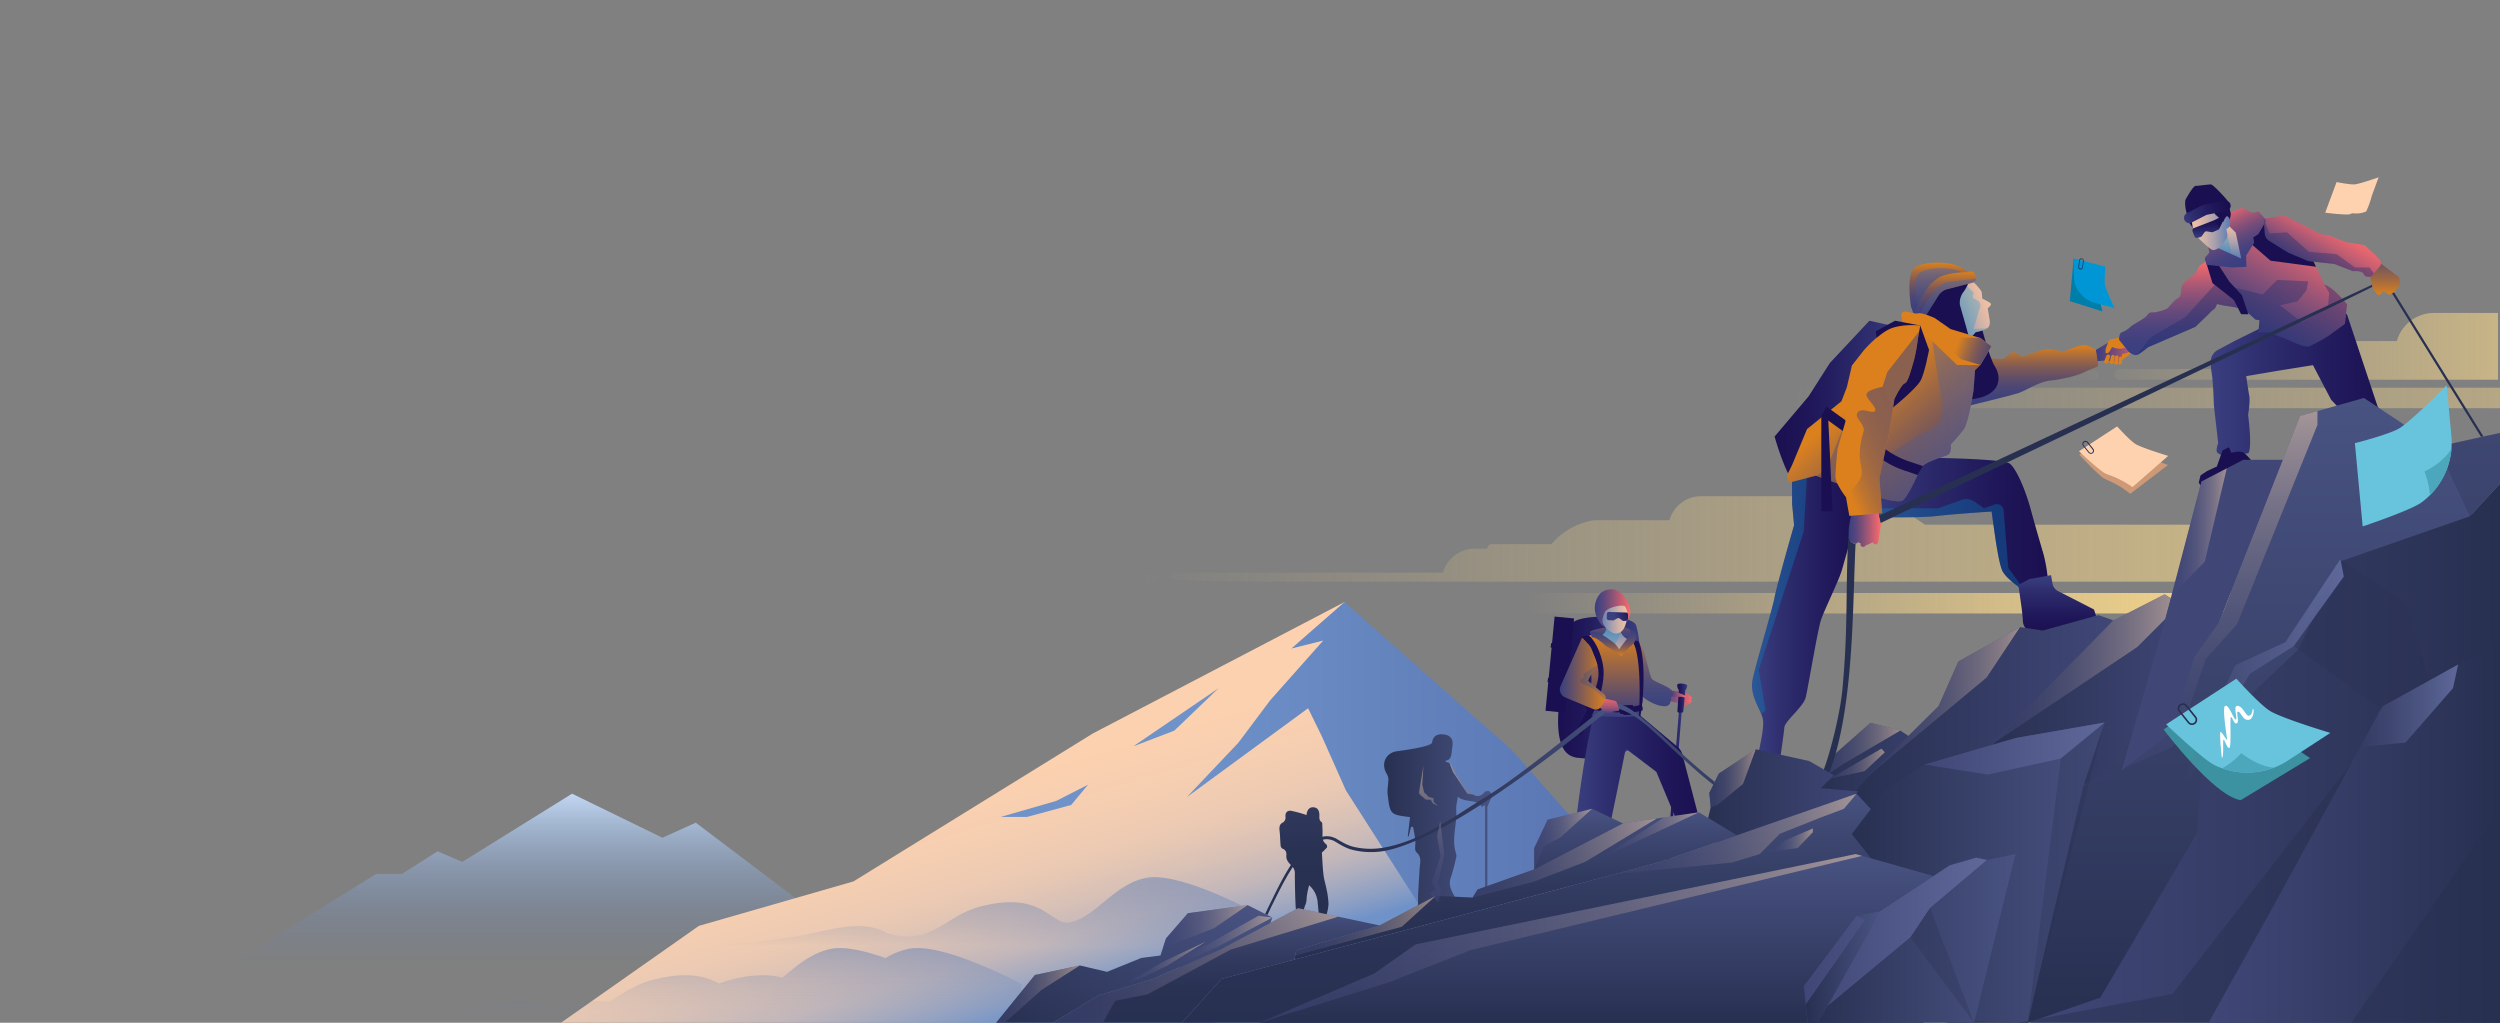 <svg id="Layer_5" data-name="Layer 5" xmlns="http://www.w3.org/2000/svg" xmlns:xlink="http://www.w3.org/1999/xlink" viewBox="0 0 1100 450"><rect x="0" y="0" width="1100" height="450" fill="#808080" stroke="none"/><defs><style>.cls-1{fill:url(#linear-gradient);}.cls-2,.cls-3{opacity:0.6;}.cls-2{fill:url(#linear-gradient-2);}.cls-3{fill:url(#linear-gradient-3);}.cls-4{fill:url(#linear-gradient-4);}.cls-5{opacity:0.45;fill:url(#linear-gradient-5);}.cls-6{fill:url(#linear-gradient-6);}.cls-7{fill:#db801d;}.cls-8{fill:url(#linear-gradient-7);}.cls-9{fill:url(#linear-gradient-8);}.cls-10{fill:#1a0f51;}.cls-11{fill:url(#linear-gradient-9);}.cls-12,.cls-96{fill:#0096d5;}.cls-12{opacity:0.28;}.cls-13{fill:url(#linear-gradient-10);}.cls-14,.cls-16{opacity:0.61;}.cls-14{fill:url(#linear-gradient-11);}.cls-15{fill:url(#linear-gradient-12);}.cls-16{fill:url(#linear-gradient-13);}.cls-17{fill:url(#linear-gradient-14);}.cls-18{fill:url(#linear-gradient-15);}.cls-19{fill:url(#linear-gradient-16);}.cls-20{fill:url(#linear-gradient-17);}.cls-21{fill:url(#linear-gradient-18);}.cls-22{fill:#212c6d;}.cls-107,.cls-22,.cls-26,.cls-45{opacity:0.39;}.cls-23{fill:url(#linear-gradient-19);}.cls-24{fill:url(#linear-gradient-20);}.cls-25{fill:url(#linear-gradient-21);}.cls-26{fill:url(#linear-gradient-22);}.cls-27{fill:url(#linear-gradient-23);}.cls-108,.cls-112,.cls-28,.cls-62,.cls-63,.cls-68,.cls-69,.cls-70,.cls-72,.cls-74,.cls-75,.cls-76,.cls-79,.cls-81,.cls-83,.cls-84,.cls-85,.cls-86,.cls-87,.cls-88,.cls-91,.cls-98,.cls-99{opacity:0.5;}.cls-28{fill:url(#linear-gradient-24);}.cls-29{fill:url(#linear-gradient-25);}.cls-30{fill:url(#linear-gradient-26);}.cls-31{fill:url(#linear-gradient-27);}.cls-32{fill:url(#linear-gradient-28);}.cls-33{fill:url(#linear-gradient-29);}.cls-34{fill:url(#linear-gradient-30);}.cls-35{fill:url(#linear-gradient-31);}.cls-36{fill:url(#linear-gradient-32);}.cls-37{fill:url(#linear-gradient-33);}.cls-38{fill:url(#linear-gradient-34);}.cls-39{fill:url(#linear-gradient-35);}.cls-40{fill:url(#linear-gradient-36);}.cls-41{fill:#232121;}.cls-42{fill:#002368;}.cls-43{fill:url(#linear-gradient-37);}.cls-44{fill:url(#linear-gradient-38);}.cls-45{fill:url(#linear-gradient-39);}.cls-46{fill:url(#linear-gradient-40);}.cls-47{fill:#6f92c9;}.cls-48{fill:url(#linear-gradient-41);}.cls-49{fill:url(#linear-gradient-42);}.cls-50{fill:url(#linear-gradient-43);}.cls-51{fill:url(#linear-gradient-44);}.cls-52{fill:#e0b8aa;}.cls-53{fill:url(#linear-gradient-45);}.cls-54{fill:url(#linear-gradient-46);}.cls-55{fill:url(#linear-gradient-47);}.cls-56{fill:url(#linear-gradient-48);}.cls-57{fill:url(#linear-gradient-49);}.cls-58{fill:url(#linear-gradient-50);}.cls-59,.cls-60{opacity:0.46;}.cls-59{fill:url(#linear-gradient-51);}.cls-60{fill:url(#linear-gradient-52);}.cls-61{fill:url(#linear-gradient-53);}.cls-62{fill:url(#linear-gradient-54);}.cls-63{fill:url(#linear-gradient-55);}.cls-64{fill:url(#linear-gradient-56);}.cls-65{fill:url(#linear-gradient-57);}.cls-66{fill:url(#linear-gradient-58);}.cls-67{fill:url(#linear-gradient-59);}.cls-68{fill:url(#linear-gradient-60);}.cls-69{fill:url(#linear-gradient-61);}.cls-70{fill:url(#linear-gradient-62);}.cls-71{fill:url(#linear-gradient-63);}.cls-72{fill:url(#linear-gradient-64);}.cls-73{fill:url(#linear-gradient-65);}.cls-74{fill:url(#linear-gradient-66);}.cls-75{fill:url(#linear-gradient-67);}.cls-76{fill:url(#linear-gradient-68);}.cls-77{fill:url(#linear-gradient-69);}.cls-103,.cls-78,.cls-91{fill:#283051;}.cls-78{opacity:0.3;}.cls-79{fill:url(#linear-gradient-70);}.cls-80{fill:#404777;}.cls-81{fill:url(#linear-gradient-71);}.cls-82{fill:url(#linear-gradient-72);}.cls-83{fill:url(#linear-gradient-73);}.cls-84{fill:url(#linear-gradient-74);}.cls-85{fill:url(#linear-gradient-75);}.cls-86{fill:url(#linear-gradient-76);}.cls-87{fill:url(#linear-gradient-77);}.cls-88{fill:url(#linear-gradient-78);}.cls-89{fill:#3c92a0;}.cls-90{fill:url(#linear-gradient-79);}.cls-92{fill:#68c4dd;}.cls-93{fill:#007eaa;}.cls-94{fill:#ce9976;}.cls-95{fill:#fed2af;}.cls-97{fill:url(#linear-gradient-80);}.cls-98{fill:url(#linear-gradient-81);}.cls-99{fill:url(#linear-gradient-82);}.cls-100{fill:#4da7bc;}.cls-101{fill:#fff;}.cls-102{fill:url(#linear-gradient-83);}.cls-104{fill:url(#linear-gradient-84);}.cls-105{fill:url(#linear-gradient-85);}.cls-106{fill:url(#linear-gradient-86);}.cls-107{fill:url(#linear-gradient-87);}.cls-108{fill:url(#linear-gradient-88);}.cls-109{fill:url(#linear-gradient-89);}.cls-110{fill:url(#linear-gradient-90);}.cls-111{fill:url(#linear-gradient-91);}.cls-112{fill:url(#linear-gradient-92);}.cls-113{fill:url(#linear-gradient-93);}.cls-114{fill:url(#linear-gradient-94);}.cls-115{fill:url(#linear-gradient-95);}.cls-116{fill:url(#linear-gradient-96);}.cls-117{fill:url(#linear-gradient-97);}.cls-118{fill:url(#linear-gradient-98);}</style><linearGradient id="linear-gradient" x1="1056.27" y1="355.18" x2="1056.27" y2="249.59" gradientUnits="userSpaceOnUse"><stop offset="0" stop-color="#f1fcff"/><stop offset="1" stop-color="#fff"/></linearGradient><linearGradient id="linear-gradient-2" x1="910.72" y1="152.42" x2="1099.13" y2="152.42" gradientUnits="userSpaceOnUse"><stop offset="0" stop-color="#f7d78b" stop-opacity="0"/><stop offset="0.66" stop-color="#f7d78b" stop-opacity="0.68"/><stop offset="1" stop-color="#f7d78b"/></linearGradient><linearGradient id="linear-gradient-3" x1="498.19" y1="237.14" x2="983.6" y2="237.14" xlink:href="#linear-gradient-2"/><linearGradient id="linear-gradient-4" x1="670.57" y1="265.42" x2="984.22" y2="265.42" xlink:href="#linear-gradient-2"/><linearGradient id="linear-gradient-5" x1="786.36" y1="175.1" x2="1100" y2="175.1" xlink:href="#linear-gradient-2"/><linearGradient id="linear-gradient-6" x1="241.35" y1="450" x2="241.35" y2="349.22" gradientUnits="userSpaceOnUse"><stop offset="0.25" stop-color="#5b7cb4" stop-opacity="0"/><stop offset="0.34" stop-color="#6484ba" stop-opacity="0.09"/><stop offset="0.53" stop-color="#7c99c8" stop-opacity="0.32"/><stop offset="0.79" stop-color="#a1bade" stop-opacity="0.68"/><stop offset="1" stop-color="#c2d7f2"/></linearGradient><linearGradient id="linear-gradient-7" x1="922.17" y1="154.97" x2="943.93" y2="154.97" gradientUnits="userSpaceOnUse"><stop offset="0" stop-color="#3a3f80"/><stop offset="0.11" stop-color="#46427f"/><stop offset="0.3" stop-color="#65497b"/><stop offset="0.55" stop-color="#985476"/><stop offset="0.86" stop-color="#dd636f"/><stop offset="1" stop-color="#ff6b6b"/></linearGradient><linearGradient id="linear-gradient-8" x1="893.77" y1="179.07" x2="893.77" y2="151.93" gradientUnits="userSpaceOnUse"><stop offset="0" stop-color="#3a3f80"/><stop offset="0.15" stop-color="#3e417d"/><stop offset="0.31" stop-color="#4b4676"/><stop offset="0.47" stop-color="#604e68"/><stop offset="0.64" stop-color="#7e5a56"/><stop offset="0.8" stop-color="#a46a3f"/><stop offset="0.97" stop-color="#d37d22"/><stop offset="1" stop-color="#db801d"/></linearGradient><linearGradient id="linear-gradient-9" x1="854.21" y1="140.68" x2="875.09" y2="131.7" gradientUnits="userSpaceOnUse"><stop offset="0" stop-color="#5b7cb4"/><stop offset="0.16" stop-color="#7a8ab1"/><stop offset="0.43" stop-color="#ada2ac"/><stop offset="0.68" stop-color="#d2b3a8"/><stop offset="0.88" stop-color="#e9bda6"/><stop offset="1" stop-color="#f1c1a5"/></linearGradient><linearGradient id="linear-gradient-10" x1="852.87" y1="138.02" x2="852.87" y2="115.55" xlink:href="#linear-gradient-8"/><linearGradient id="linear-gradient-11" x1="853.77" y1="135.44" x2="853.77" y2="117.98" gradientUnits="userSpaceOnUse"><stop offset="0" stop-color="#404777"/><stop offset="1" stop-color="#5e6899"/></linearGradient><linearGradient id="linear-gradient-12" x1="855.88" y1="140.72" x2="855.88" y2="119.46" xlink:href="#linear-gradient-8"/><linearGradient id="linear-gradient-13" x1="857.19" y1="140.67" x2="857.19" y2="122.6" xlink:href="#linear-gradient-11"/><linearGradient id="linear-gradient-14" x1="972.7" y1="170.81" x2="1058.02" y2="170.81" gradientUnits="userSpaceOnUse"><stop offset="0" stop-color="#3a3f80"/><stop offset="0.3" stop-color="#2d2c6d"/><stop offset="0.72" stop-color="#1f1759"/><stop offset="1" stop-color="#1a0f51"/></linearGradient><linearGradient id="linear-gradient-15" x1="819.61" y1="230.27" x2="901.19" y2="230.27" xlink:href="#linear-gradient-14"/><linearGradient id="linear-gradient-16" x1="780.81" y1="177.44" x2="838.62" y2="177.44" gradientUnits="userSpaceOnUse"><stop offset="0" stop-color="#1a0f51"/><stop offset="0.28" stop-color="#1f1759"/><stop offset="0.7" stop-color="#2d2c6d"/><stop offset="1" stop-color="#3a3f80"/></linearGradient><linearGradient id="linear-gradient-17" x1="770.91" y1="269.8" x2="821.28" y2="269.8" xlink:href="#linear-gradient-14"/><linearGradient id="linear-gradient-18" x1="960.64" y1="156.28" x2="960.64" y2="114.6" gradientUnits="userSpaceOnUse"><stop offset="0" stop-color="#3a3f80"/><stop offset="0.13" stop-color="#3e4080"/><stop offset="0.28" stop-color="#4b437e"/><stop offset="0.42" stop-color="#60487c"/><stop offset="0.57" stop-color="#7e4e79"/><stop offset="0.72" stop-color="#a45775"/><stop offset="0.87" stop-color="#d36170"/><stop offset="1" stop-color="#ff6b6b"/></linearGradient><linearGradient id="linear-gradient-19" x1="818.15" y1="174.01" x2="874.71" y2="237.46" gradientUnits="userSpaceOnUse"><stop offset="0" stop-color="#db801d"/><stop offset="0.03" stop-color="#d37d22"/><stop offset="0.2" stop-color="#a46a3f"/><stop offset="0.36" stop-color="#7e5a56"/><stop offset="0.53" stop-color="#604e68"/><stop offset="0.69" stop-color="#4b4676"/><stop offset="0.85" stop-color="#3e417d"/><stop offset="1" stop-color="#3a3f80"/></linearGradient><linearGradient id="linear-gradient-20" x1="990.67" y1="146.35" x2="1014.6" y2="103.49" xlink:href="#linear-gradient-7"/><linearGradient id="linear-gradient-21" x1="905.53" y1="278.41" x2="905.53" y2="253.07" xlink:href="#linear-gradient-16"/><linearGradient id="linear-gradient-22" x1="799.2" y1="185.36" x2="869.01" y2="185.36" xlink:href="#linear-gradient-11"/><linearGradient id="linear-gradient-23" x1="813.34" y1="232.14" x2="827.58" y2="232.14" xlink:href="#linear-gradient-7"/><linearGradient id="linear-gradient-24" x1="806.08" y1="198.79" x2="835.7" y2="186.05" gradientUnits="userSpaceOnUse"><stop offset="0" stop-color="#3a3f80" stop-opacity="0"/><stop offset="0.02" stop-color="#3a3f80" stop-opacity="0.05"/><stop offset="0.16" stop-color="#3a3f80" stop-opacity="0.34"/><stop offset="0.3" stop-color="#3a3f80" stop-opacity="0.58"/><stop offset="0.45" stop-color="#3a3f80" stop-opacity="0.76"/><stop offset="0.61" stop-color="#3a3f80" stop-opacity="0.9"/><stop offset="0.78" stop-color="#3a3f80" stop-opacity="0.98"/><stop offset="1" stop-color="#3a3f80"/></linearGradient><linearGradient id="linear-gradient-25" x1="1049.39" y1="129.9" x2="1049.39" y2="97.32" xlink:href="#linear-gradient-19"/><linearGradient id="linear-gradient-26" x1="1014.58" y1="118.99" x2="1028.02" y2="95.57" gradientUnits="userSpaceOnUse"><stop offset="0" stop-color="#3a3f80"/><stop offset="0.11" stop-color="#57467d"/><stop offset="0.34" stop-color="#935377"/><stop offset="0.55" stop-color="#c15d72"/><stop offset="0.74" stop-color="#e3656e"/><stop offset="0.9" stop-color="#f8696c"/><stop offset="1" stop-color="#ff6b6b"/></linearGradient><linearGradient id="linear-gradient-27" x1="988.14" y1="115.69" x2="977.21" y2="91.75" xlink:href="#linear-gradient-18"/><linearGradient id="linear-gradient-28" x1="980.76" y1="113.77" x2="980.76" y2="97.35" xlink:href="#linear-gradient-9"/><linearGradient id="linear-gradient-29" x1="964.15" y1="94.05" x2="974.07" y2="94.05" gradientUnits="userSpaceOnUse"><stop offset="0" stop-color="#f1c1a5"/><stop offset="0.12" stop-color="#e9bda6"/><stop offset="0.32" stop-color="#d2b3a8"/><stop offset="0.57" stop-color="#ada2ac"/><stop offset="0.84" stop-color="#7a8ab1"/><stop offset="1" stop-color="#5b7cb4"/></linearGradient><linearGradient id="linear-gradient-30" x1="974.39" y1="95.01" x2="978.99" y2="95.01" xlink:href="#linear-gradient-29"/><linearGradient id="linear-gradient-31" x1="964.33" y1="100.59" x2="981.3" y2="100.59" xlink:href="#linear-gradient-29"/><linearGradient id="linear-gradient-32" x1="960.9" y1="93.73" x2="980.14" y2="93.73" gradientTransform="matrix(1.05, -0.36, 0.32, 0.95, -81.26, 349.05)" xlink:href="#linear-gradient-14"/><linearGradient id="linear-gradient-33" x1="970.67" y1="104.69" x2="970.67" y2="96.78" xlink:href="#linear-gradient-14"/><linearGradient id="linear-gradient-34" x1="730.44" y1="306.68" x2="744.47" y2="306.68" xlink:href="#linear-gradient-7"/><linearGradient id="linear-gradient-35" x1="733.18" y1="341.47" x2="740.9" y2="341.47" xlink:href="#linear-gradient-16"/><linearGradient id="linear-gradient-36" x1="737.98" y1="307.17" x2="742.36" y2="307.17" xlink:href="#linear-gradient-16"/><linearGradient id="linear-gradient-37" x1="734.65" y1="305.47" x2="741.71" y2="305.47" xlink:href="#linear-gradient-7"/><linearGradient id="linear-gradient-38" x1="727.29" y1="310.72" x2="727.29" y2="282.23" xlink:href="#linear-gradient-8"/><linearGradient id="linear-gradient-39" x1="727.85" y1="310.72" x2="727.85" y2="282.25" xlink:href="#linear-gradient-11"/><linearGradient id="linear-gradient-40" x1="453.19" y1="447.62" x2="401.06" y2="270.02" gradientUnits="userSpaceOnUse"><stop offset="0" stop-color="#6f92c9"/><stop offset="0.04" stop-color="#889dc4"/><stop offset="0.1" stop-color="#a7abbf"/><stop offset="0.16" stop-color="#c3b7ba"/><stop offset="0.24" stop-color="#d9c1b6"/><stop offset="0.32" stop-color="#eac9b3"/><stop offset="0.43" stop-color="#f5ceb1"/><stop offset="0.58" stop-color="#fcd1af"/><stop offset="1" stop-color="#fed2af"/></linearGradient><linearGradient id="linear-gradient-41" x1="522.21" y1="342.27" x2="766.92" y2="342.27" gradientUnits="userSpaceOnUse"><stop offset="0" stop-color="#6f92c9"/><stop offset="1" stop-color="#516baa"/></linearGradient><linearGradient id="linear-gradient-42" x1="609.07" y1="363.5" x2="656.44" y2="363.5" gradientUnits="userSpaceOnUse"><stop offset="0" stop-color="#283051"/><stop offset="1" stop-color="#495382"/></linearGradient><linearGradient id="linear-gradient-43" x1="685.56" y1="302.53" x2="721.68" y2="302.53" xlink:href="#linear-gradient-16"/><linearGradient id="linear-gradient-44" x1="709.15" y1="283.05" x2="709.15" y2="267.72" xlink:href="#linear-gradient-8"/><linearGradient id="linear-gradient-45" x1="709.04" y1="294.99" x2="709.04" y2="274.14" xlink:href="#linear-gradient-29"/><linearGradient id="linear-gradient-46" x1="704.13" y1="269.95" x2="716.34" y2="269.95" xlink:href="#linear-gradient-9"/><linearGradient id="linear-gradient-47" x1="701.7" y1="267.46" x2="717.36" y2="267.46" xlink:href="#linear-gradient-7"/><linearGradient id="linear-gradient-48" x1="692.27" y1="346.36" x2="749.07" y2="346.36" xlink:href="#linear-gradient-14"/><linearGradient id="linear-gradient-49" x1="709.43" y1="315.51" x2="709.43" y2="278.99" gradientUnits="userSpaceOnUse"><stop offset="0" stop-color="#3a3f80"/><stop offset="0.22" stop-color="#5a4c6d"/><stop offset="0.71" stop-color="#aa6c3b"/><stop offset="1" stop-color="#db801d"/></linearGradient><linearGradient id="linear-gradient-50" x1="709.89" y1="288.76" x2="709.89" y2="276.41" xlink:href="#linear-gradient-19"/><linearGradient id="linear-gradient-51" x1="429" y1="416.3" x2="429" y2="385.94" gradientUnits="userSpaceOnUse"><stop offset="0" stop-color="#5b7cb4" stop-opacity="0"/><stop offset="0.03" stop-color="#5b7cb4" stop-opacity="0.04"/><stop offset="0.28" stop-color="#5b7cb4" stop-opacity="0.38"/><stop offset="0.52" stop-color="#5b7cb4" stop-opacity="0.65"/><stop offset="0.72" stop-color="#5b7cb4" stop-opacity="0.84"/><stop offset="0.89" stop-color="#5b7cb4" stop-opacity="0.96"/><stop offset="1" stop-color="#5b7cb4"/></linearGradient><linearGradient id="linear-gradient-52" x1="231.93" y1="450" x2="231.93" y2="417.15" gradientTransform="matrix(-1, 0, 0, 1, 533.62, 0)" gradientUnits="userSpaceOnUse"><stop offset="0" stop-color="#5b7cb4" stop-opacity="0"/><stop offset="0.11" stop-color="#5b7cb4" stop-opacity="0.04"/><stop offset="0.27" stop-color="#5b7cb4" stop-opacity="0.15"/><stop offset="0.47" stop-color="#5b7cb4" stop-opacity="0.33"/><stop offset="0.69" stop-color="#5b7cb4" stop-opacity="0.58"/><stop offset="0.93" stop-color="#5b7cb4" stop-opacity="0.9"/><stop offset="1" stop-color="#5b7cb4"/></linearGradient><linearGradient id="linear-gradient-53" x1="800.5" y1="348.01" x2="863.83" y2="348.01" gradientUnits="userSpaceOnUse"><stop offset="0" stop-color="#283051"/><stop offset="1" stop-color="#404777"/></linearGradient><linearGradient id="linear-gradient-54" x1="800.5" y1="330.58" x2="836.12" y2="330.58" gradientUnits="userSpaceOnUse"><stop offset="0" stop-color="#404777"/><stop offset="0.14" stop-color="#444a78"/><stop offset="0.28" stop-color="#51547c"/><stop offset="0.43" stop-color="#666482"/><stop offset="0.58" stop-color="#847b8b"/><stop offset="0.74" stop-color="#aa9896"/><stop offset="0.89" stop-color="#d9bba3"/><stop offset="1" stop-color="#ffd8ae"/></linearGradient><linearGradient id="linear-gradient-55" x1="805.18" y1="335.98" x2="829.31" y2="335.98" xlink:href="#linear-gradient-54"/><linearGradient id="linear-gradient-56" x1="474.75" y1="471.04" x2="525.17" y2="383.71" xlink:href="#linear-gradient-42"/><linearGradient id="linear-gradient-57" x1="893.09" y1="331.38" x2="1100" y2="331.38" gradientUnits="userSpaceOnUse"><stop offset="0" stop-color="#404777"/><stop offset="1" stop-color="#283051"/></linearGradient><linearGradient id="linear-gradient-58" x1="874.37" y1="306.77" x2="968.35" y2="306.77" xlink:href="#linear-gradient-53"/><linearGradient id="linear-gradient-59" x1="813.34" y1="316.98" x2="929.97" y2="316.98" xlink:href="#linear-gradient-53"/><linearGradient id="linear-gradient-60" x1="821.28" y1="308.99" x2="888.81" y2="308.99" xlink:href="#linear-gradient-54"/><linearGradient id="linear-gradient-61" x1="875.89" y1="294.71" x2="955.24" y2="294.71" xlink:href="#linear-gradient-54"/><linearGradient id="linear-gradient-62" x1="520.02" y1="419.5" x2="694.11" y2="419.5" xlink:href="#linear-gradient-54"/><linearGradient id="linear-gradient-63" x1="750.48" y1="354.61" x2="817.64" y2="354.61" xlink:href="#linear-gradient-53"/><linearGradient id="linear-gradient-64" x1="752.11" y1="342.44" x2="772.54" y2="342.44" xlink:href="#linear-gradient-54"/><linearGradient id="linear-gradient-65" x1="666.88" y1="422.22" x2="666.88" y2="355.86" gradientUnits="userSpaceOnUse"><stop offset="0" stop-color="#283051"/><stop offset="0.3" stop-color="#2a3355"/><stop offset="0.57" stop-color="#323b60"/><stop offset="0.84" stop-color="#3f4873"/><stop offset="1" stop-color="#495382"/></linearGradient><linearGradient id="linear-gradient-66" x1="569.89" y1="407.3" x2="631.74" y2="407.3" xlink:href="#linear-gradient-54"/><linearGradient id="linear-gradient-67" x1="647.95" y1="377.51" x2="729.02" y2="377.51" xlink:href="#linear-gradient-54"/><linearGradient id="linear-gradient-68" x1="706.69" y1="366.99" x2="747.49" y2="366.99" xlink:href="#linear-gradient-54"/><linearGradient id="linear-gradient-69" x1="978.09" y1="450" x2="978.09" y2="175.1" xlink:href="#linear-gradient-42"/><linearGradient id="linear-gradient-70" x1="675.04" y1="369.2" x2="700.51" y2="369.2" xlink:href="#linear-gradient-54"/><linearGradient id="linear-gradient-71" x1="955.87" y1="233.79" x2="979.77" y2="233.79" xlink:href="#linear-gradient-54"/><linearGradient id="linear-gradient-72" x1="535.2" y1="450" x2="535.2" y2="399.61" gradientUnits="userSpaceOnUse"><stop offset="0" stop-color="#283051"/><stop offset="0.31" stop-color="#2a3254"/><stop offset="0.57" stop-color="#323a5f"/><stop offset="0.83" stop-color="#3e4771"/><stop offset="1" stop-color="#495382"/></linearGradient><linearGradient id="linear-gradient-73" x1="463.33" y1="424.8" x2="588.84" y2="424.8" xlink:href="#linear-gradient-54"/><linearGradient id="linear-gradient-74" x1="518.46" y1="413.5" x2="559.84" y2="413.5" xlink:href="#linear-gradient-54"/><linearGradient id="linear-gradient-75" x1="977.46" y1="337.65" x2="977.46" y2="180.88" xlink:href="#linear-gradient-54"/><linearGradient id="linear-gradient-76" x1="496.99" y1="423.07" x2="530.42" y2="423.07" xlink:href="#linear-gradient-54"/><linearGradient id="linear-gradient-77" x1="511.66" y1="407.7" x2="548.97" y2="407.7" xlink:href="#linear-gradient-54"/><linearGradient id="linear-gradient-78" x1="438.32" y1="437.4" x2="475.13" y2="437.4" xlink:href="#linear-gradient-54"/><linearGradient id="linear-gradient-79" x1="960.54" y1="294.28" x2="1031.27" y2="294.28" gradientUnits="userSpaceOnUse"><stop offset="0" stop-color="#5e6899" stop-opacity="0"/><stop offset="1" stop-color="#5e6899"/></linearGradient><linearGradient id="linear-gradient-80" x1="685.04" y1="450" x2="685.04" y2="349.22" gradientUnits="userSpaceOnUse"><stop offset="0" stop-color="#283051"/><stop offset="0.3" stop-color="#2a3355"/><stop offset="0.57" stop-color="#323b60"/><stop offset="0.84" stop-color="#3e4872"/><stop offset="1" stop-color="#495382"/></linearGradient><linearGradient id="linear-gradient-81" x1="710.57" y1="366.9" x2="816.9" y2="366.9" xlink:href="#linear-gradient-54"/><linearGradient id="linear-gradient-82" x1="780.07" y1="369.58" x2="797.64" y2="369.58" xlink:href="#linear-gradient-54"/><linearGradient id="linear-gradient-83" x1="655.6" y1="402.62" x2="655.6" y2="309.48" xlink:href="#linear-gradient-72"/><linearGradient id="linear-gradient-84" x1="730.42" y1="271.71" x2="739.92" y2="271.71" gradientTransform="matrix(-0.94, 0.33, 0.33, 0.94, 1316.95, -226.61)" xlink:href="#linear-gradient-16"/><linearGradient id="linear-gradient-85" x1="707.48" y1="314.17" x2="707.48" y2="298.89" gradientUnits="userSpaceOnUse"><stop offset="0" stop-color="#3a3f80"/><stop offset="0.03" stop-color="#4a437e"/><stop offset="0.1" stop-color="#744c7a"/><stop offset="0.18" stop-color="#9a5476"/><stop offset="0.27" stop-color="#b95b72"/><stop offset="0.37" stop-color="#d36170"/><stop offset="0.47" stop-color="#e7666e"/><stop offset="0.59" stop-color="#f4696c"/><stop offset="0.74" stop-color="#fd6a6b"/><stop offset="1" stop-color="#ff6b6b"/></linearGradient><linearGradient id="linear-gradient-86" x1="686.33" y1="296.42" x2="706.47" y2="296.42" xlink:href="#linear-gradient-49"/><linearGradient id="linear-gradient-87" x1="695.32" y1="300.21" x2="706.47" y2="300.21" xlink:href="#linear-gradient-11"/><linearGradient id="linear-gradient-88" x1="636.4" y1="397.05" x2="636.4" y2="335.72" xlink:href="#linear-gradient-54"/><linearGradient id="linear-gradient-89" x1="814.8" y1="383.95" x2="926.06" y2="383.95" xlink:href="#linear-gradient-42"/><linearGradient id="linear-gradient-90" x1="846.71" y1="329.36" x2="926.06" y2="329.36" xlink:href="#linear-gradient-11"/><linearGradient id="linear-gradient-91" x1="702.27" y1="450" x2="702.27" y2="375.79" xlink:href="#linear-gradient-42"/><linearGradient id="linear-gradient-92" x1="554.13" y1="412.9" x2="819.32" y2="412.9" xlink:href="#linear-gradient-54"/><linearGradient id="linear-gradient-93" x1="793.65" y1="413.67" x2="874.37" y2="413.67" xlink:href="#linear-gradient-11"/><linearGradient id="linear-gradient-94" x1="795.37" y1="412.9" x2="886.82" y2="412.9" xlink:href="#linear-gradient-42"/><linearGradient id="linear-gradient-95" x1="794.5" y1="425.56" x2="826.8" y2="425.56" xlink:href="#linear-gradient-42"/><linearGradient id="linear-gradient-96" x1="971.77" y1="366.32" y2="366.32" xlink:href="#linear-gradient-57"/><linearGradient id="linear-gradient-97" x1="1038.47" y1="310.54" x2="1081.6" y2="310.54" xlink:href="#linear-gradient-79"/><linearGradient id="linear-gradient-98" x1="861.23" y1="151.19" x2="883.81" y2="159.51" xlink:href="#linear-gradient-19"/></defs><polyline class="cls-1" points="1099.13 249.59 1049.74 281.95 1013.41 355.18"/><path class="cls-2" d="M1099.13,137.69v29.39H932.63a2.34,2.34,0,0,1,0-4.68h66.92a17,17,0,0,1,16.36-12.34h38.69A17,17,0,0,1,1071,137.69ZM923.46,165h0a2.14,2.14,0,0,0-2.14-2.15h-8.46a2.14,2.14,0,0,0-2.14,2.15h0a2.14,2.14,0,0,0,2.14,2.14h8.46A2.14,2.14,0,0,0,923.46,165Z"/><path class="cls-3" d="M983.6,255.94H577.76c-62,0-62.87-.89-62.87-2a2,2,0,0,1,2-2h118a14.53,14.53,0,0,1,14-10.53h5.51v0a2,2,0,0,1,2-2h26.25a30.64,30.64,0,0,1,18.9-10.53h33a14.52,14.52,0,0,1,14-10.55h79.89L847,230.86H979.25Zm-476.36-3.6H500a1.82,1.82,0,0,0-1.83,1.82h0A1.83,1.83,0,0,0,500,256h7.22a1.83,1.83,0,0,0,1.83-1.83h0A1.82,1.82,0,0,0,507.24,252.34Z"/><rect class="cls-4" x="670.57" y="260.91" width="313.64" height="9.02"/><rect class="cls-5" x="786.36" y="170.59" width="313.64" height="9.02"/><polygon class="cls-6" points="60.07 450 422.64 450 306.14 361.98 291.46 368.61 251.7 349.22 203.42 379.24 192.53 374.57 176.91 384.5 165.56 384.5 60.07 450"/><polygon class="cls-7" points="933.09 158.84 938.19 155.12 937.48 151.19 931.54 152.72 933.09 158.84"/><path class="cls-8" d="M922.17,154l6.05-3.66,2.79,1.47.53.95s3.94.11,4.79,1a1.26,1.26,0,0,1,.2,1.1c-.37.61-2.72.82-2.72.82l-.9,4-5.5-1.11-4.8.35Z"/><path class="cls-7" d="M925.92,158.8l.89-2.25a.82.82,0,0,1,1-.5h0a.82.82,0,0,1,.56,1.06l-.76,2.29a.82.82,0,0,1-1,.53l-.12,0A.82.82,0,0,1,925.92,158.8Z"/><path class="cls-7" d="M928.28,159.12l.6-2.36a.84.84,0,0,1,.92-.61h0a.83.83,0,0,1,.69,1L930,159.5a.82.82,0,0,1-.92.65H929A.83.83,0,0,1,928.28,159.12Z"/><path class="cls-7" d="M930.19,159.45l.4-2.39a.84.84,0,0,1,.87-.69h0a.82.82,0,0,1,.76.92l-.27,2.4a.83.83,0,0,1-.86.73H931A.82.82,0,0,1,930.19,159.45Z"/><path class="cls-7" d="M932.08,159.55l.34-2.05a.68.68,0,0,1,.73-.58h0a.71.71,0,0,1,.66.78l-.23,2.06a.7.7,0,0,1-.73.63h-.11A.72.72,0,0,1,932.08,159.55Z"/><path class="cls-7" d="M933.23,148.47l-4.51.82a1.26,1.26,0,0,0-1,.83l-1.27,3.62,0,1.52a1.29,1.29,0,0,0,1.46-.27,10,10,0,0,0,1.37-2.31s2.94,1.3,5,.51a9.35,9.35,0,0,0,3.21-2Z"/><path class="cls-9" d="M867.39,161.11s5.86-3.46,6.89-3.48,6.25.59,7.3.22,2.83-2.74,4.09-2.88,3.8,2.13,4.46,2,7.71-3.2,10.5-3.32,6.54,1.16,7.2,1,6.74-2.85,9.15-2.77,5.19,2,5.19,2,1.28,7.13.88,7.33-4.49,1.71-6.83,2.91-9.55,2.93-14.17,3.34-10.69,4.33-13.57,5.37-24.07,6.16-24.07,6.16Z"/><path class="cls-10" d="M871.63,143s3.58,14.28,6.21,18.39,3.44,12.92-11.05,14.36l-5.91-32.52Z"/><path class="cls-11" d="M875.35,140.17s.67,2.79-.64,4l-.3.24c-1.55,1.08-5.12,1.77-5.12,1.77l-4,4.48-5.75-1.53-1.94-.51,1-5.65L861,130.21l1.43-7.83a26.38,26.38,0,0,1,4.48.73c1.29.45,4.77,4.51,5,5.33a23.61,23.61,0,0,1,.26,2.93s3.74,1.72,3.86,2.38-1.44,1.92-1.44,1.92Z"/><path class="cls-12" d="M874.41,144.42c-1.55,1.08-5.12,1.77-5.12,1.77l-4,4.48-5.75-1.53-.91-6.16-1-6.94,3.35-5.83,3.17-5.5,4.22,4-.31,2.39,2.08,1.17a2.41,2.41,0,0,1,1.12,2.78l-2.89,9.72Z"/><path class="cls-13" d="M865.59,119.73,854,125.26c-.53.1-1.63-.51-1.92-.06l-9.53,11.94a2.05,2.05,0,0,0-.3.88l-.41-.33-1-2.74s-2.43-14.55,1.86-17.39C846.54,115,860.64,114.07,865.59,119.73Z"/><path class="cls-14" d="M844,135.44s-2.68-11.15,0-14.74,16.88-3.66,20.46,0S844,135.44,844,135.44Z"/><path class="cls-10" d="M867.65,154.83c.1,2.73-14.86-8.6-22-14.19-1.56-1.21-2.75-2.16-3.34-2.62a2.05,2.05,0,0,1,.3-.88l10.58-10.85c.29-.45.6-1.86,1.13-2l11.29-4.6a7,7,0,0,1,1.35,2.32,26.8,26.8,0,0,1-1,2.83,16.45,16.45,0,0,1-1.84,3.36,7.85,7.85,0,0,0-1.78,5.82C862.54,135.22,867.51,151.25,867.65,154.83Z"/><path class="cls-15" d="M869.47,122.6a2,2,0,0,1-1.47,1.75l-2,.53-9.19,2.35a6.55,6.55,0,0,0-3.9,2.85l-6.12,9.73a1.92,1.92,0,0,1-1.11.83l-.15,0a1.9,1.9,0,0,1-1.47-.27l-.85-.55a2,2,0,0,1-.87-1.83,2.05,2.05,0,0,1,.3-.88,44.21,44.21,0,0,1,6.66-12,43.82,43.82,0,0,1,3.69-2.92c3.64-2.31,12.65-2.49,12.65-2.49l1.15-.23a2,2,0,0,1,2.22,1.22l.39,1A2,2,0,0,1,869.47,122.6Z"/><path class="cls-16" d="M869.47,122.6a2,2,0,0,1-1.47,1.75l-2,.53-9.19,2.35a6.55,6.55,0,0,0-3.9,2.85l-6.12,9.73a1.92,1.92,0,0,1-1.11.83l-.15,0a1.82,1.82,0,0,1-.57-1.42c0-2.71,4.4-8.68,7.17-12.19a8.35,8.35,0,0,1,5.61-3.12Z"/><path class="cls-17" d="M994,144.69,983.25,150l-7.44,4a5.88,5.88,0,0,0-3.11,5.26,28.65,28.65,0,0,0,.4,4.65c.72,3.94,1,14.38,1,14.38L976,195s-1.24,3.17-.38,4.14,4.5,2.35,6.61,1.52a33.5,33.5,0,0,1,7-1.2c1.89-2.44-.07-16.92-.07-16.92s1-5.86.52-8.36-1.35-8.68-1.35-8.68l13.74-2.33,15.63-2.5,8,15.23,4.2,4.44,1.23,6.79,11.1,16.31,5.8,5.74,6.14-2.3,3.83-6.3-4.51-8.68-7.37-13.14-13.4-40.3-6.06-5.91Z"/><path class="cls-18" d="M901.19,256.69l-10.08,3.45s-7.88-4.78-10-8.84-4.29-23.3-4.82-26.23c0,0-16,1-24.43,2s-32.22.34-32.22.34l.62-.88,18.37-26.07,9.27.94s33.64.35,36.48,2.66,6.85,11.39,9.4,21c1.28,4.8,3.85,13.62,5.43,19A68,68,0,0,1,901.19,256.69Z"/><path class="cls-12" d="M891.11,260.14s-7.88-4.78-10-8.84-4.29-23.3-4.82-26.23c0,0-16,1-24.43,2s-32.22.34-32.22.34l.62-.88,5.93-2.88h26.71l10.07-3.68a6.34,6.34,0,0,1,5.77.75l4.21,2.93,4.63-1.66a3,3,0,0,1,4,2.56l2.08,25.27Z"/><path class="cls-19" d="M838.62,144.73l-16.07-3.61-17.4,18.58-9.33,14.64-15,17.74s5.16,18.8,9.88,21.44S818.4,196,818.4,196Z"/><path class="cls-20" d="M821.28,211.89s-9.59,34.84-11,39.4-7.52,17-9,21.35-5.73,29.9-6.74,34.13-9.17,10.45-9.42,13.27S783.39,333,783.39,333l-10.52,1.91s3.09-12.18,2.94-17.21a10.59,10.59,0,0,0-.86-3.51c-1.68-4.26-5.12-9.22-3.71-15.56,1.8-8.17,8.39-29.75,9.57-35.78s8.58-31.76,8.58-31.76l-.85-9.19-.09-17.16,6.77,1.48Z"/><path class="cls-12" d="M793.65,233.79l-19.81,60.92,3,17.84L775,314.17c-1.68-4.26-5.12-9.22-3.71-15.56,1.8-8.17,8.39-29.75,9.57-35.78s8.58-31.76,8.58-31.76l-.85-9.19-.09-17.16,6.77,1.48Z"/><path class="cls-21" d="M988.93,136.21l-4.31-.77c-1.93-.35-4-.69-4.71-.79-1.63-.2-4.43-.88-4.43-.88s-.81,2.13-1.29,2.22a14.56,14.56,0,0,0-2.48,2.29L966,143.79l-20.88,9s-3.43,2.95-4.94,3.38-3.61-1.41-3.61-1.41l-4.17-5.25s-.08-2.83,1.12-3.27a10.52,10.52,0,0,0,3.82-2.4c1.72-1.5,6.31-3.53,7.49-5.23s2.34-1,3.49-1.23,4.83-1,5.73-2.08,3.11-3.64,4.3-4.16,1.28-2.37,1.39-3.38a4.2,4.2,0,0,1,.95-3c1-1.38,5.53-4.58,5.53-4.58l1.49-3.25,4-2.42,10.78,13.52,3.21,4Z"/><path class="cls-22" d="M986.43,129.87l-.74,2.27-1.07,3.3c-1.93-.35-4-.69-4.71-.79-1.63-.2-4.43-.88-4.43-.88s-.81,2.13-1.29,2.22a14.56,14.56,0,0,0-2.48,2.29L966,143.79l-20.88,9s-3.43,2.95-4.94,3.38l6.12-7.74,15.19-8.88,13.49-14.81,7.54,3.34Z"/><path class="cls-23" d="M871.36,160.62,869,163l-.64,8.8s-2.28,14.14-4.2,16.91a71.47,71.47,0,0,1-5.84,6.83s.45,3.47-1.05,4.48-10.62,3-12.12,6.11-5.72,12.6-8,14.14c-1.24.83-5.65-.06-9.5-1.06-3.38-.88-6.31-1.85-6.31-1.85l-12.85-4.64-9.25-3.33-.22-.08-11.75,3.06s-1.35-2.37-.69-3.79,1.91-3.89,1.91-3.89l6.61-15.91,15.12-12.2,2.4-6.23L814.8,161l5.29-6.76s6.93-8,12.37-9.89c5.15-1.81,11.74-1.22,12.4-1.15h0l17.94,12.57Z"/><path class="cls-24" d="M1032.69,133.9l-.92,8.55-7.38,5.4a80.33,80.33,0,0,1-8.14,4.42c-2.14.77-7-1.68-7-1.68s-9.45-3.9-11.06-4.36a11.9,11.9,0,0,0-4.51.25l.5-5.59-1.76-.28-17.52-15.83-1.29-3.12-3.45-8.37,12.49-11.4,18.75-4.54L1016,110.82l6.8,14.41C1026.76,126.4,1032.69,133.9,1032.69,133.9Z"/><path class="cls-7" d="M876.19,152.37l-4.83,8.25-5.89,0-4.41,0L850.17,150.1a19.69,19.69,0,0,0-11.55-5.37l-1-.11-1-5.48a1.56,1.56,0,0,1,1.25-2c1.76-.32,4.47,1.21,6.1.71s7.35,2.11,7.35,2.11l6.9,4.81,13.09,3.94Z"/><path class="cls-25" d="M888.08,257.38l4.79-2.57,9.57-1.74.69,3.79a4.52,4.52,0,0,0,2.39,3.21l15.84,8.11,1.62,5s-25.49,5.38-28.15,5.24a5.43,5.43,0,0,1-4.74-4.86c-.06-2-.58-6.11-.58-6.11Z"/><path class="cls-10" d="M987.89,199.68a43.37,43.37,0,0,1,4.15,4.73,30.06,30.06,0,0,1,2,5.31l-10.5,4.65-5.41-.11a22.55,22.55,0,0,1-4.84,1.52c-2,.28-6-2.58-5.78-3.62s.73-3,.73-3l2.85-1.89,4.31-2,2.54-7.14,2.78-1.33,1.09,2.46S986.1,197.81,987.89,199.68Z"/><polygon class="cls-10" points="1007.2 106.15 1015.95 110.82 1019.04 117.37 999.06 114.72 984.99 102.54 994.64 94.94 1007.2 106.15"/><path class="cls-26" d="M869,163l-.64,8.8s-2.28,14.14-4.2,16.91a71.47,71.47,0,0,1-5.84,6.83s.45,3.47-1.05,4.48-10.62,3-12.12,6.11-5.72,12.6-8,14.14c-1.24.83-5.65-.06-9.5-1.06-3.38-.88-6.31-1.85-6.31-1.85l-12.85-4.64-9.25-3.33,4.46-2.84L812,185.47l18.4,14.94,14.06-9.09,4.06-1.75a10.31,10.31,0,0,0,6.11-11.08l-4.46-28.39,10.89,10.48,4.41,0Z"/><path class="cls-10" d="M843.77,209l-6.33-2.15a38,38,0,0,1-9.9-5.11l-26.16-18.91,2.27-3.93,26.26,18.95a37.34,37.34,0,0,0,10,5.14l6.16,2.07Z"/><path class="cls-10" d="M831,180.88s11.47-9.1,13.95-13.21c1.84-3,3.83-13.69,3.83-13.69l-3.88-10.75-11.07-2.11-8.54,4.66Z"/><path class="cls-27" d="M827.56,231.2l-1.15,7.41a1.11,1.11,0,0,1-.9.91l-.2,0a1.13,1.13,0,0,1-1.11-.92l-3.39,1.45a1.16,1.16,0,0,1-2.18-.55,1.09,1.09,0,0,1,.08-.43l-1.27-.52a1.4,1.4,0,0,1-1,.68,1.35,1.35,0,0,1-1.07-.28L814,237.88a1.74,1.74,0,0,1-.56-1.93V232.8s.75-6.31,1.95-8.43l10.77-.77.66,3.31.64,3.21.08.41A1.88,1.88,0,0,1,827.56,231.2Z"/><path class="cls-7" d="M844.91,143.24l-.45,2.54-.6,3.36a74.53,74.53,0,0,1-1.73,9.42c-.91,2.8-2.5,9.65-4,10.08s-4.6,6.94-4.6,6.94l-1.58,10.19-1.2,6.82-3.82,17.88.72,8.77.53,6.57L813.71,227l-1.49-8.23a34.84,34.84,0,0,1-3.77-6,8,8,0,0,1-.86-3c0-3.22.95-12.3.95-12.3L812,185.47l-.14-5.4,4.78-10.43L814.8,161l5.29-6.76s6.93-8,12.37-9.89c5.15-1.81,11.74-1.22,12.4-1.15Z"/><path class="cls-28" d="M844.46,145.78l-.6,3.36a74.53,74.53,0,0,1-1.73,9.42c-.91,2.8-2.5,9.65-4,10.08s-4.6,6.94-4.6,6.94l-1.58,10.19-1.2,6.82-3.82,17.88.72,8.77.53,6.57L813.71,227l-1.49-8.23,5.3-6.52a7.37,7.37,0,0,0,1.56-5.84l-.67-4.12s-.82-4.53,1.51-12.26c1-3.19-3.9-6-2.77-8.19,1.61-3.14,6.5.49,7.81-1s-4.12-5.41-3.68-7.43,7.06-3.21,7.06-3.21l2.06-6.48Z"/><path class="cls-29" d="M1056.16,125.12,1054.5,127l-.39,1.08-.75.57-.5.37-.35.15-.83.35a1.15,1.15,0,0,1-1.4-.42h0a1.52,1.52,0,0,0-2.54,0l-.25.39-1,.43-1-1-1.61-2.47-.06-.25-.2-.91-1-4.47,3.56-5.85,9.43,7Z"/><path class="cls-30" d="M1047.14,117.18l-2.61,3.12-1.09,1.3s-2.64.76-3.4-1-4.68-1.25-4.68-1.25l-8.27-3.2-11.4-1.27-8.9-3.72-8.34-5.22a4.12,4.12,0,0,1-1.91-3.2l-.46-6.51,8.87-1.47,16.17,8.28,3.57.51,7.61,3,8,1.28,4.84,4.4,1.86,2A2.22,2.22,0,0,1,1047.14,117.18Z"/><path class="cls-22" d="M1032.69,133.9l-.92,8.55-7.38,5.4a80.33,80.33,0,0,1-8.14,4.42c-2.14.77-7-1.68-7-1.68s-9.45-3.9-11.06-4.36a11.9,11.9,0,0,0-4.51.25l.5-5.59-1.76-.28-17.52-15.83-1.29-3.12,2.3,3,19.62,4.91,6.44-6.4,13.65.64-.79,4-4,4.8-7.71,1.74,9.7,7.36,11.44-6.27.59-6.58-2.14-3.63C1026.76,126.4,1032.69,133.9,1032.69,133.9Z"/><polygon class="cls-10" points="972.81 111.47 980.98 124.03 986.43 129.87 989.3 138.29 986.08 138.25 982.9 131.97 973.49 124.56 970.31 114.16 972.81 111.47"/><polygon class="cls-31" points="991.87 106.78 991.45 104.48 993.7 103.01 997.22 96.96 993.87 93.08 990.93 93.61 986.57 91.37 979.66 94.08 977.41 102 971.19 106.31 972.08 111.17 970.31 113.33 970.89 116.54 981.97 117.68 988.41 117.44 988.28 112.45 991.87 106.78"/><polygon class="cls-32" points="986.14 113.77 981.91 111.83 975.37 108.85 976.44 105.2 978.73 97.35 983.74 102.39 986.14 113.77"/><polygon class="cls-12" points="981.91 111.83 975.37 108.85 976.44 105.2 979.52 100.69 981.91 111.83"/><path class="cls-10" d="M981,96.51c-.28-.79-.74-1.37-1.23-1.27-.69.15-1.29,1.78-1.59,2.74l-12.93,2.79s-2.77-3.56-2.74-4.2a15.76,15.76,0,0,0-.6-3.64c-.4-1.55-.73-4.4-.1-5.44s3.24-5.75,4.3-5.71,5.66-.68,6.71-.62,7,6.55,7.3,7.22,1.11,4.6,1.41,5.38A6.2,6.2,0,0,1,981,96.51Z"/><path class="cls-10" d="M981,96.51c-.18.54-.34.93-.34.93l-2.48.54c.3-1,.9-2.59,1.59-2.74C980.25,95.14,980.71,95.72,981,96.51Z"/><path class="cls-33" d="M973.83,90.91l.24.3c-1.66,1.12-7.93,5.41-8.4,5.8a1.77,1.77,0,0,1-1.34.1L964.15,96Z"/><path class="cls-34" d="M979,98.36c-.93-.86-4.2-3.89-4.45-4.06a7.85,7.85,0,0,1-.11-2.64l4.27,5.42Z"/><path class="cls-10" d="M979.94,91.91l-.7,6.68-.25-.23c-.93-.86-4.2-3.89-4.45-4.06a7.85,7.85,0,0,1-.11-2.64c0-.42,0-.72,0-.72l-.39.27c-1.66,1.12-7.93,5.41-8.4,5.8a1.77,1.77,0,0,1-1.34.1,6.08,6.08,0,0,1-.73-.19l-.18-3.56L966.17,89l10.29-1.51Z"/><path class="cls-35" d="M981,96.51c-.28-.79-.74-1.37-1.23-1.27s-1.17,1.48-1.5,2.45c-1.31-1.22-3.52-3.25-3.72-3.39a7.85,7.85,0,0,1-.11-2.64l-.36-.45c-1.66,1.12-7.93,5.41-8.4,5.8a1.77,1.77,0,0,1-1.34.1l.45,2.92.92,1.46.32,2s6.26,6.46,7.71,6.53,3.29-1.49,3.29-1.49l2.53-3.33a4.26,4.26,0,0,0,.34-2.81l-.38-1.65a2.51,2.51,0,0,0,1.63-1.44A4.39,4.39,0,0,0,981,96.51Z"/><path class="cls-36" d="M979.63,92.81l-8.41,1.66a2.21,2.21,0,0,0-.61.21l-6.29,3.24a2.32,2.32,0,0,1-3.24-1.31h0a2.32,2.32,0,0,1,1.13-2.79l6.78-3.5a2.61,2.61,0,0,1,.61-.22l9.13-1.82a2.32,2.32,0,0,1,2.64,1.53h0A2.31,2.31,0,0,1,979.63,92.81Z"/><path class="cls-37" d="M976,101.09l-2.28,1a1.2,1.2,0,0,1-.65.07l-2-.36a1.17,1.17,0,0,0-1.13.47l-1.15,1.62a1.09,1.09,0,0,1-.63.44l-1.21.34a1.14,1.14,0,0,1-1.37-.69l-.84-2.18a1.13,1.13,0,0,1,.65-1.47l8.92-3.45a1.13,1.13,0,0,1,1.47.65l.82,2.12A1.15,1.15,0,0,1,976,101.09Z"/><path class="cls-22" d="M1044.53,120.3l-1.09,1.3s-2.64.76-3.4-1-4.68-1.25-4.68-1.25l-8.27-3.2-11.4-1.27-8.9-3.72-8.34-5.22a4.12,4.12,0,0,1-1.91-3.2l-.46-6.51,2.43,6.52,7.77-.54,9.67,8.62,12.18,1,8,5.85h6.48Z"/><polygon class="cls-10" points="806.35 225 801.38 225 801.38 182.86 804.35 182.86 806.35 225"/><polygon class="cls-10" points="976.63 100.36 978.64 96.22 977.63 95.23 974.31 96.86 976.63 100.36"/><path class="cls-38" d="M734.69,303.74c2.46.59,5.15-.1,6.28.55s4,2.53,3.4,3.13-1.4-.27-1.4-.27l-1.06-.32s3.19,1.22,2.45,1.85-2.91-.59-2.91-.59,2.54.57,2.41,1.13c-.27,1.17-2.93-.2-2.93-.2s2.31,1,1.68,1.29-1.87-.42-3.45-.82-5-.83-7.34-2.45a3.16,3.16,0,0,1-1-4.05Z"/><path class="cls-39" d="M734.41,381.55c0,.3-.24.53-.46.51l-.41,0a.49.49,0,0,1-.35-.58l6.49-80.06c0-.29.23-.52.45-.5l.41,0a.49.49,0,0,1,.35.58Z"/><polygon points="734.43 381.62 733.51 384.24 733.17 381.49 734.43 381.62"/><path class="cls-40" d="M742.36,301.6c.06-.69-4.29-1.37-4.37-.24a3.3,3.3,0,0,0,.69,2.26l-.6,9.19a.68.68,0,0,0,.61.74l1.22,0a.67.67,0,0,0,.74-.6l.9-9.21A3.66,3.66,0,0,0,742.36,301.6Z"/><path class="cls-41" d="M738.09,337.91a.77.77,0,0,1-.83.71h0a.77.77,0,0,1-.71-.84l.14-1.76a.77.77,0,0,1,.83-.72h0a.78.78,0,0,1,.71.84Z"/><path class="cls-42" d="M737,351.66c0,.22-.37.36-.8.33h0c-.43,0-.76-.23-.74-.45l.07-.88c0-.21.37-.36.8-.33h0c.43,0,.76.24.75.45Z"/><path class="cls-43" d="M734.68,306.09a5.21,5.21,0,0,0,2.56.52c.85.08,2.67-.17,3.45.14s1.34-.06.8-.58-3.1-1.38-4.18-1.76a3.13,3.13,0,0,0-2.06-.21C734.47,304.56,734.68,306.09,734.68,306.09Z"/><path class="cls-44" d="M734.84,309.39a2.46,2.46,0,0,1-2.08,1.33c-2.77.11-7.1-1.6-10.75-4.77a9.16,9.16,0,0,1-2-2.32c-2.48-4.23,0-9-.31-12.64a47.41,47.41,0,0,1,.28-8.76l0,0a5.94,5.94,0,0,1,2.68,2.92c1.17,2.16,3.16,12.25,4.16,13.58s7.1,3.1,8.76,5.1C735.81,305,734.84,309.39,734.84,309.39Z"/><path class="cls-45" d="M734.84,309.39a2.46,2.46,0,0,1-2.08,1.33c-2.77.11-7.1-1.6-10.75-4.77a9.16,9.16,0,0,1-2-2.32V282.25a5.94,5.94,0,0,1,2.68,2.92c1.17,2.16,3.16,12.25,4.16,13.58s7.1,3.1,8.76,5.1C735.81,305,734.84,309.39,734.84,309.39Z"/><polyline class="cls-46" points="591.56 264.91 480.87 322.71 375.53 387.82 307.51 407.38 246.84 450 643.36 450 622.9 320.38 591.56 264.91"/><polygon class="cls-47" points="498.64 328.38 516.7 321.48 536.15 302.83 498.64 328.38"/><polygon class="cls-47" points="440.29 359.46 451.87 359.46 471.32 354.19 478.73 345.27 464.83 352.37 440.29 359.46"/><polygon class="cls-48" points="635.57 415.55 592.23 347.82 581.56 323.88 575.56 311.62 522.21 350.74 544.88 326.8 558.89 308.12 582.22 281.84 568.22 285.34 591.56 264.91 664.9 329.72 696.24 365.08 766.92 419.64 635.57 415.55"/><path class="cls-49" d="M656.37,350.65c-.82,1.7-1.44,3.18-1.92,4.41v41.45h-1v-42l-.64-.1-.7.74c-2.51-3.91-7.32-1.74-10.68-4.6-.31,2.32-.81,4-.69,5.54.5,6.57-2.26,13.12,0,19.69a4.11,4.11,0,0,1-.18,2.15,75.13,75.13,0,0,1-2.18,8.18c-1.52,4.07,1.13,7,2.58,10.16.33.72,2,.78,3,1.28.62.31,1.63,1,1.57,1.3-.13.68-.82,1.73-1.35,1.78a33.52,33.52,0,0,1-5.84-.07,38.08,38.08,0,0,1-4.53-1c2.65,3.6.56,4.6-1.3,4.41a27.8,27.8,0,0,1-8.48-2.46c-.59-.27-.12-2.89-.09-4.42,0-1.87,0-3.73.15-5.6.15-3.1.36-6.21.55-9.32.15-2.51,1.11-4.95-1.44-7.23-1-.86-.25-3.53-.46-5.36s-.64-3.85-1-5.77l-.86,0-1.11,4.25-.36,0,1-8.53c-8.66-1.08-8.75-1.07-9.83-9.82-.29-2.29.31-4.68.31-7a5.68,5.68,0,0,0-.89-2.5c-2.44-4.39-.16-9,4.65-9.66,3.5-.49,15.21-2.05,15.48-3.86.43-2.82,2.17-3.92,5.28-3.52,1.94.26,3.17,1.15,3.58,2.68a5.33,5.33,0,0,1,.13,1.87c0,.29,0,.51-.07.68a2.89,2.89,0,0,1,0,.29,8.74,8.74,0,0,0-.24,1.6h0a10.68,10.68,0,0,1-.37,2.26,3.07,3.07,0,0,1-.89,1.57c-.69.58-1.41.31-1.48.78s.82.4,1.63.85a2.29,2.29,0,0,1,1,1.24c1.54,4.09,2.92,5,5,8.84.85,1.55,2.77,2.58,4.33,3.65l.27.17a3.21,3.21,0,0,0,2.93.42,4.59,4.59,0,0,0,2-1.55,2.2,2.2,0,0,1,2.17-.28C656,348.76,656.65,350.08,656.37,350.65Z"/><path class="cls-50" d="M719.9,275.19c-1.53-5-26.55-5.14-28.51-.44a3.51,3.51,0,0,0-.39.74c-2,5.41-1.1,7.65.13,9.35-1.63,5-12.14,43.56.79,48.05a8.88,8.88,0,0,0,3,.6c7.81,1.11,21.44-1.55,22.75-4.86C719.13,324.89,724.39,290,719.9,275.19Z"/><path class="cls-51" d="M718.74,278.19c-1.34-1.75-2.75-1.75-5.38-2.61-1.58-.51-14.66,1.28-13.75,2.77s6.07,3.83,7,4.41,8.64.33,10.06-1.25A12.17,12.17,0,0,0,718.74,278.19Z"/><path class="cls-52" d="M709.92,283.8l-3.13-4.59s.65-5.75.65-6.5l2.5-.17h0l2.42.17c0,.75,1.09,6.91,1.09,6.91l-3.25,3.48h0Z"/><path class="cls-53" d="M713.91,291.06l-.74.43c.2,2,.25,3.44,0,3.49-.89.19-11.82-2.27-12.24-3.36-.76-2-.34-.63-1-.53a4.08,4.08,0,0,0-.82.42c-.65-2.41-2-6.46-2.27-8.47a10.63,10.63,0,0,1,3.74-2.16c.49-.21,1.55-.31,2.67-.66a4.66,4.66,0,0,0,3.67-4.32s.54.05,1.24.14c.08-.84.14-1.55.14-1.77l2.21-.13h0l2.12.13c0,.42.37,2.62.65,4.26,1.17,2.25,3.48,3,4.5,3.42,1.23.22,2.08.12,3.25,1.35S717.82,288.73,713.91,291.06Z"/><path class="cls-12" d="M709.31,273h0l3,.17c0,.25.9,3.69,1,4.69-.75,1.14-1.84,7.18-8.06,10.31-1.8.92-4.18-6.39-5-7.22,1.84-.33,5.07-1.36,5.82-2.84a10.77,10.77,0,0,0,.63-4.71Z"/><path class="cls-54" d="M704.27,271.7c.55,4.25,5,7.38,7.06,7.07,2.67-.42,3.94-2.47,4.83-7.9.71-4.46-.51-9.76-6.1-9.76C704.82,261.11,703.7,267.25,704.27,271.7Z"/><path class="cls-55" d="M711.76,260c-2.41-1.48-6-.47-7.63,1.13a9.69,9.69,0,0,0-2.18,8.6c1.53,5.32,4.65,6.84,3.77,5.48-1.42-2.19-.1-4.52.36-5.73.91-2.37,8.48-3.7,9-2.56a7.44,7.44,0,0,1,.7,6.22c-.59,2.16.83-1.5.83-1.5a5.06,5.06,0,0,0,.72-3.33C715.81,261.6,711.77,260,711.76,260Z"/><path class="cls-56" d="M740.26,332a6.66,6.66,0,0,0-2.16-3.41l-17-14.26-9.44-.45-1.07-1.62-8.2-.32c-2.89,3.71-10.51,53.41-10.15,67.23a40.38,40.38,0,0,0,12.21,1.54c.82-1.74,7.74-35.79,10.88-51.32l13.46,10.22,11.26,26.93,9-.8Z"/><path class="cls-57" d="M721.89,303.07a32.59,32.59,0,0,1-.11-8.09c.22-2.44,0-2.55-.44-6.1a49,49,0,0,0-1.33-6.65l-3.33-1.55s-.88,1.77-1.33,2.88-2.77,1.82-3.4,2.62a13,13,0,0,0-4.27-2.42c-1.84-.49-3.62-2.5-4.45-3.54a11.26,11.26,0,0,0-2.1-1.23s-4,1.47-5,1.63c-.22,0,.62,1.71.73,2.42.31,2,1.62,6.06,2.27,8.47a14.35,14.35,0,0,1,.35,1.47c.34,2.17,1.84,7.15-.66,12.31-1.87,3.86-.63,3.67.17,4.07.44.23-.89,5.68-.89,5.68l17.26.47,0-.06c2.6-.1,6.2-.6,6.2-.6l.06-3.55s-.17,0,.5-1C723.6,308.08,722.34,306.84,721.89,303.07Z"/><path class="cls-10" d="M721.15,314.35c.78-14.07.19-31.34-4.24-33.45l4.1,1.33s2.55,4.66,2.1,18.74a98.77,98.77,0,0,1-1.66,16A7.07,7.07,0,0,1,721.15,314.35Z"/><path class="cls-10" d="M695.66,280.32c1.66.86,8.46,9.62,7.61,17.54-.61,5.77-6.32,17.85-8.64,21.62-1.17,1.89.77,4.21.77,4.21s9.8-14.1,10.2-27.05c.2-6.42-3.29-14.47-6.32-16.85C698.5,279.17,695.66,280.32,695.66,280.32Z"/><path class="cls-10" d="M722.27,309.88c-6,2.55-18.58.65-24-.68a3.06,3.06,0,0,0-.5,2.66s16.79,3.12,24.7.79C723.3,312.41,722.27,309.88,722.27,309.88Z"/><polygon class="cls-10" points="712.83 314.15 718.69 313.99 718.49 310.21 713.08 310.33 712.83 314.15"/><rect class="cls-10" x="714.35" y="310.8" width="3.5" height="2.55" transform="matrix(1, -0.03, 0.03, 1, -9.46, 22.68)"/><path class="cls-58" d="M715.85,276.41s3.68,1.26.1,4.61c-.42.4-3.47,4.57-3.47,4.57l.27.9a10.66,10.66,0,0,0-4-4.67c-1.09-.64-5.27-4.44-9.2-3.75l.91,2.33a4.21,4.21,0,0,1,1.72.45,25.38,25.38,0,0,1,4.54,3.49,44.66,44.66,0,0,1,6.66,4.42,43.39,43.39,0,0,1,3.94-4.3,6.86,6.86,0,0,0,2.76-3.95C720.62,278.52,718.46,277.08,715.85,276.41Z"/><rect class="cls-10" x="665.48" y="288.13" width="41.65" height="8.6" transform="translate(329.33 947.49) rotate(-84.49)"/><polygon class="cls-10" points="691.62 285.99 682.27 284.92 682.51 282.94 691.79 284.28 691.62 285.99"/><polygon class="cls-10" points="690.26 301.24 680.91 300.17 681.15 298.19 690.44 299.52 690.26 301.24"/><path class="cls-59" d="M550.5,400.54S519,383.68,504.7,386.2,482.08,403.56,471,405.81c-8.89,1.81-11.47-14.08-39.38-7-16.22,4.12-21.34,17.51-41.1,11.84-11.74-6.91-27-.63-42.86,1.82a385.85,385.85,0,0,1-40.16,3.81H548.34l2.16-15.76"/><path class="cls-60" d="M197,445.88c16.88-2.62,33.09-9.27,45.66-2.25,9-1.94,17.58-3.85,25.27-2.84,5.77-3.34,11.32-7.61,19.49-9.7,15.12-3.86,23.34-1.43,29,1.69a41.19,41.19,0,0,1,5.1-1.69c10.31-2.63,17.42-2.34,22.68-.9,6.38-5.25,13.11-11.21,21.92-12.77,6-1.07,15,1.12,23.57,4.15a30.68,30.68,0,0,1,10.52-4.15C415.53,414.7,449.5,433,449.5,433l.16,17.05H153.73A412.25,412.25,0,0,0,197,445.88Z"/><polygon class="cls-61" points="849.12 330.01 863.83 356.74 825.56 378 800.84 350.99 800.5 343.08 805.33 333.59 823.05 318.01 836.12 321.45 849.12 330.01"/><polygon class="cls-62" points="836.12 321.45 811.07 336.14 800.65 343.15 800.5 343.08 805.33 333.59 823.05 318.01 836.12 321.45"/><polygon class="cls-63" points="805.18 342.58 812.12 338.53 827.82 329.39 829.31 331.01 820.44 339.31 805.18 342.58"/><polygon class="cls-64" points="559.84 403.73 559.01 406.06 556.05 414.37 523.27 424.8 518.46 425.84 506.85 430.88 483.26 438.04 463.33 450 438.32 450 455.37 429 475.13 424.8 487.12 427.61 502.15 421.5 510.59 420.42 511.66 417.16 511.66 417.15 513.05 412.9 522.7 401.79 548.97 398.25 556.69 402.14 557.64 402.62 559.84 403.73"/><polygon class="cls-65" points="1100 212.76 1100 450 893.09 450 921.84 432.14 961.42 342.55 983.43 292.74 1005.5 282.64 1005.56 282.56 1030.65 246 1087.62 226.16 1100 212.76"/><polygon class="cls-66" points="968.35 271.87 933.52 338.97 917.87 344.95 906.7 352.04 895.3 335.98 874.37 330.58 887.1 311.53 886.72 309.79 929.68 273.13 929.97 272.99 952.44 261.49 968.35 271.87"/><polygon class="cls-67" points="929.68 273.13 896.66 306.77 867.09 337.65 874.37 345.72 829.31 363.31 813.34 351.72 826.09 337.28 852.98 310.69 861.7 291.04 888.81 275.93 898.79 277.44 923.25 270.65 929.97 272.99 929.68 273.13"/><polygon class="cls-68" points="888.81 275.93 874.13 298.08 857.4 312.01 828.15 336.32 826.63 337.59 821.28 342.04 826.09 337.28 827.1 336.28 852.67 310.99 852.98 310.69 861.7 291.04 888.81 275.93"/><polygon class="cls-69" points="955.24 263.46 952.8 272.25 940.39 284.69 875.89 327.93 929.68 273.13 952.44 261.49 955.24 263.46"/><polygon class="cls-70" points="694.11 389 590.59 419.65 544.51 433.29 534.35 450 520.02 450 537.47 430.73 569.53 422.22 596.75 414.99 596.76 414.99 634.43 404.99 694.11 389"/><polygon class="cls-71" points="817.64 348.25 804.65 357.89 783.11 366.86 762.02 379.53 750.48 364.51 752.71 355.2 752.11 348.86 753.4 346.25 754.5 344.02 756.31 340.35 772.54 329.69 796.05 334.86 798.35 336.18 802.48 338.55 804.63 339.79 804.88 339.93 806.93 341.11 802.51 345.48 801.2 346.78 801.85 346.84 817.64 348.25"/><polygon class="cls-72" points="772.54 329.69 766.92 344.93 755.68 354.17 752.71 355.2 752.11 348.86 756.31 340.35 772.54 329.69"/><polygon class="cls-73" points="764.23 367.52 730.54 379.23 710.58 384.58 694.2 388.97 694.11 389 634.43 404.99 596.76 414.99 596.75 414.99 569.53 422.22 569.89 420.42 570.34 418.15 607.07 407.21 631.74 394.18 647.95 394.92 650.13 391.38 675.04 382.54 675.04 373.24 680.98 360.67 700.51 355.86 714.09 362.3 729.02 360.11 729.03 360.11 732.07 359.67 747.49 357.41 764.23 367.52"/><polygon class="cls-74" points="631.74 394.18 616.76 407.79 600.48 412.18 569.89 420.42 570.34 418.15 607.07 407.21 631.74 394.18"/><polygon class="cls-75" points="729.02 360.11 697.56 379.17 675.01 387.88 647.95 394.92 650.13 391.38 675.04 382.54 714.09 362.3 729.02 360.11"/><polygon class="cls-76" points="747.49 357.41 706.69 376.57 714.32 371.21 732.07 359.67 747.49 357.41"/><polygon class="cls-77" points="1100 190.51 1100 212.76 1086.74 227.16 1029.77 247 1011.25 285.75 989.23 306.77 969.99 321.17 966.77 366.32 924.17 438.94 892.21 450 856.17 450 885.69 432.35 906.02 354.64 906.7 352.04 913.06 348.01 931.68 336.17 939.76 319.25 939.76 319.24 955.52 286.21 957.22 282.64 976.53 273.61 1007.64 194.31 1012.07 183.03 1019.68 180.88 1040.12 175.1 1055.47 185.29 1072.47 196.57 1100 190.51"/><polygon class="cls-78" points="1100 190.51 1100 212.76 1086.74 227.16 1072.47 196.57 1091.65 192.21 1092.68 191.97 1100 190.51"/><polygon class="cls-79" points="700.51 355.86 686.72 368.34 679.27 372.41 675.04 382.54 675.04 373.24 680.98 360.67 700.51 355.86"/><polygon class="cls-80" points="1004.52 202.31 976.53 273.61 965.52 289.15 955.24 322.33 935.24 337.65 933.52 338.97 933.71 338.31 938.41 322.08 952.11 274.74 968.65 211.85 979.77 206.09 979.77 206.08 987.04 202.31 1004.52 202.31"/><polygon class="cls-81" points="979.77 206.09 970.08 247.17 955.87 261.49 968.65 211.85 979.77 206.09"/><polygon class="cls-82" points="607.07 407.21 570.34 418.15 569.89 420.42 569.54 422.22 537.47 430.73 520.02 450 463.33 450 483.26 438.04 506.85 430.88 518.46 425.84 536.61 417.96 553.08 409.21 554.81 408.29 559.01 406.06 570.22 400.1 571.14 399.61 573.71 400.15 580.2 401.52 583.72 402.27 588.84 403.35 607.07 407.21"/><polygon class="cls-83" points="588.84 403.35 558.06 412.76 555 413.7 541.49 417.83 525.22 426.58 504.9 437.51 490.63 440.34 488.67 443.87 485.28 450 463.33 450 483.26 438.04 506.85 430.88 518.46 425.84 536.61 417.96 556.42 407.43 563.27 403.79 571.14 399.61 588.84 403.35"/><polygon class="cls-84" points="559.84 403.73 553.52 407.08 535.22 416.81 518.46 424.09 519 421.86 532.56 414.89 552.82 403.43 553.75 402.91 559.84 403.73"/><polygon class="cls-85" points="1019.68 180.88 1019.68 186.93 984.26 274.74 970.58 289.83 958.53 325.1 955.87 328.73 935.24 337.65 955.24 322.33 965.52 289.15 976.53 273.61 1007.64 194.31 1012.07 183.03 1019.68 180.88"/><polygon class="cls-86" points="496.99 431.77 512.26 422.9 530.42 414.37 513.71 424.81 501.48 430.72 496.99 431.77"/><polygon class="cls-87" points="548.97 398.25 534.12 408.43 511.66 417.15 513.05 412.9 522.7 401.79 548.97 398.25"/><polygon class="cls-88" points="475.13 424.81 458.34 435.5 442.03 450 438.31 450 455.37 429 475.13 424.81"/><path class="cls-89" d="M974.22,305.42,952,321s22.07,29.31,33.91,31.07l30.53-18.51Z"/><polygon class="cls-78" points="1079.6 334.89 1009.23 284.3 1011.02 281.8 1029.77 246 1058.8 265.74 1079.6 334.89"/><polygon class="cls-90" points="1029.77 246 1031.27 253.66 1009.23 284.3 989.88 296.49 963.51 342.56 960.54 342.56 983.43 292.74 1005.56 282.56 1029.77 246"/><polyline class="cls-91" points="850.05 385.24 819.32 376.58 750.48 417.15 554.13 450 821.28 450 850.41 385.63"/><path class="cls-92" d="M1025.35,322.48l-18.62,12.13a32.26,32.26,0,0,1-6.22,3.17,32.65,32.65,0,0,1-22.17.46l-.55-.19a24.08,24.08,0,0,1-3.85-1.62c-5.93-3.43-20.83-17.7-20.83-17.7L984,298.61s10.58,11.77,15.07,14.37C1004.93,316.35,1025.35,322.48,1025.35,322.48Z"/><polygon class="cls-93" points="920.3 117.98 912.41 113.72 910.72 132.5 925.09 137.04 920.3 117.98"/><path class="cls-94" d="M937.32,217.28a41.87,41.87,0,0,0-9.46-5.78,15.18,15.18,0,0,1-2.32-1.14c-3.1-2.07-10.67-10.33-10.67-10.33l17.46-9.81s5.32,6.75,7.66,8.31c3,2,13.9,6.08,13.9,6.08Z"/><path class="cls-95" d="M938.28,214.32a41.84,41.84,0,0,0-9.81-5.16,14.08,14.08,0,0,1-2.39-1c-3.22-1.86-11.32-9.61-11.32-9.61l16.78-10.93s5.75,6.4,8.19,7.81c3.18,1.83,14.27,5.16,14.27,5.16Z"/><path class="cls-96" d="M922,133.34a12.78,12.78,0,0,1-8.52-7.22,9.51,9.51,0,0,1-.63-1.74c-.58-2.61-.39-10.66-.39-10.66l13.92,3.6s-.6,6.15-.17,8.13c.57,2.57,4.18,10.06,4.18,10.06Z"/><path class="cls-95" d="M1043.59,86.14a38.83,38.83,0,0,1-2.46,6.9,11,11,0,0,1-5.61.82c-.74-.12-1.35.4-1.79.45-2.66.3-10.64-.72-10.64-.72l5-13.48s6.05,1.24,8.06,1c2.61-.3,10.45-3.11,10.45-3.11Z"/><polygon class="cls-97" points="850.05 385.24 846.34 450 520.02 450 537.47 430.73 569.53 422.22 634.43 404.99 694.11 389 694.2 388.97 710.58 384.58 730.54 379.23 764.23 367.52 789.61 358.71 816.89 349.22 827.44 360.66 827.44 360.67 833.3 367.04 850.05 385.24"/><polygon class="cls-98" points="816.89 349.22 811.33 355.86 800.79 359.83 790.12 364.08 783.11 366.87 774.28 375.79 762.02 379.52 710.58 384.58 730.54 379.23 789.61 358.71 816.89 349.22"/><polygon class="cls-99" points="780.07 374.64 785.32 369.82 797.64 364.51 797.64 366.17 790.98 373.15 780.07 374.64"/><path class="cls-100" d="M1000.51,337.78a32.65,32.65,0,0,1-22.17.46l-.55-.19a35.57,35.57,0,0,0,8.42-6.67S992.84,337,1000.51,337.78Z"/><path class="cls-92" d="M1078.59,191.61a32.74,32.74,0,0,1-10,26.82,27.36,27.36,0,0,1-3.65,3c-5.8,3.66-25.36,10.2-25.36,10.2L1036.15,195s15.35-3.89,19.74-6.66c5.7-3.6,20.64-18.83,20.64-18.83Z"/><path class="cls-100" d="M1078.7,197.33a32.61,32.61,0,0,1-9.14,20.2l-.41.41a35.42,35.42,0,0,0-2.39-10.47S1074.73,203.93,1078.7,197.33Z"/><path class="cls-101" d="M977.59,333.41s-1.23-11.18-.56-11.32,2.44,3.5,2.89,3.48c.18,0-2.38-14.25-.86-15,1.7-.79,3.77,6.07,4.62,6,1.13-.09-1.28-5.9.7-6,2.64,0,3.74,4.89,5.32,4.32s1.15-2.71,1.65-3,.48,4.7-2.11,4.87-3.25-3.81-4.56-3.64c-1,.13.87,4.59-.54,5.17-1.23.5-1.91-3-2.53-2.77s.37,13.41-.73,13.59-2-3.81-2.51-3.63.28,8.15-.78,7.9"/><path class="cls-102" d="M754.5,344l-.49,1.41c-12.21-9.62-23.5-21.36-30.13-26.77-3.64-2.92-7.93-5.85-12.48-7-1.46-.18-2.71.66-4.07,1.29-1.9,1-66.68,56-98.54,61.54a34,34,0,0,1-13.5-.48c-3-.7-5.7-2.41-8.32-4l-.73-.27c-.24-.08-.47-.19-.72-.25l-.76-.13a5.51,5.51,0,0,0-1.52-.07,9.54,9.54,0,0,0-1.17.2,3.88,3.88,0,0,0,1.46,2,1.48,1.48,0,0,1,.37,1.36,22.17,22.17,0,0,1-2.27,2.29c.2,3,.31,6.41.7,9.74.26,2.25,1,4.44,1.41,6.68a35.15,35.15,0,0,1,.81,6.35,20.31,20.31,0,0,1-.83,4.36l-3.52-.75c-.12-1.44-.28-2.87-.42-4.31a11.06,11.06,0,0,0-3.76-7.66,33.7,33.7,0,0,0-1.08,5.34,10.64,10.64,0,0,1-.4,2.87,13,13,0,0,0-.83,2.39l-2.57-.54-.92.49a15.9,15.9,0,0,1-.16-1.68c-.21-4.58-.31-9.16-.33-13.74a4.55,4.55,0,0,0-.91-3.17c-4,6.12-7.22,13.1-9.4,17.36-.4.85-1,2.24-1.78,3.75l-.95-.48c.64-1.38,1.23-2.68,1.76-3.73,2.21-4.42,5.47-11.54,9.54-17.79-1.09-1.11-2.13-2.31-2-4.05.13-1.54-.2-2.59-1.75-3.18a1.76,1.76,0,0,1-.77-1.29c-.18-1.85-.19-3.71-.36-5.55-.15-1.65-.59-3.48,1.07-4.47a2.55,2.55,0,0,0,1.43-2.74c-.16-1.88.94-2.83,2.55-2.56a61.34,61.34,0,0,1,6.75,1.86c0-.1,0-.25,0-.4.3-2.11,1.42-3.18,3.15-3s2.48,1.45,2.47,3.53c0,1.07-.2,2.16,1,3,.44.32.2,1.52.33,2.32a35.07,35.07,0,0,1,0,4.1,9.54,9.54,0,0,1,1.3-.22,9.3,9.3,0,0,1,2.68.23c.43.12,1.24.43,1.68.59,2.63,1.52,5.13,3.17,8.13,3.85a32.69,32.69,0,0,0,12.93.38c17.43-3,32.49-14.69,47.42-23.8,15.08-9.4,48.35-37.07,50.36-38.15,1.54-.78,3.45-1.85,5.33-1.54,5.2,1.19,9,5.12,13,8.29C731,322.82,742.34,334.5,754.5,344Z"/><path class="cls-103" d="M816.45,239.25c-1.33,25.93-.57,72.44-11.57,100.68l-.25-.14-2.15-1.24c3.33-8.81,7.32-25.79,8.18-35.17,2.68-29.19,1.23-42.67,2.68-69.13v0l.06-1,0,0V236a1.74,1.74,0,0,0,.56,1.93l1.38,1.09A1.35,1.35,0,0,0,816.45,239.25Z"/><path class="cls-103" d="M1043.85,126.21c-29.2,14.73-174.11,83.57-216.39,103.91l-.64-3.21L1043.65,125.3Z"/><polygon class="cls-103" points="1092.68 191.97 1091.65 192.21 1052.51 129.12 1052.86 128.97 1053.36 128.6 1092.68 191.97"/><path class="cls-103" d="M964.48,319a2.27,2.27,0,0,1-1.78-.85l-4-5a2.29,2.29,0,1,1,3.56-2.89l4,5a2.3,2.3,0,0,1-.33,3.23A2.33,2.33,0,0,1,964.48,319Zm-4-8.82a1.53,1.53,0,0,0-1,.35,1.55,1.55,0,0,0-.23,2.18l4,5a1.56,1.56,0,1,0,2.42-2l-4-5a1.57,1.57,0,0,0-1-.56Z"/><path class="cls-103" d="M920,199.68a1.36,1.36,0,0,1-1.06-.5l-2.4-3a1.36,1.36,0,0,1,2.11-1.72l2.41,3a1.38,1.38,0,0,1-.2,1.92h0A1.41,1.41,0,0,1,920,199.68Zm-2.41-5.24a.9.9,0,0,0-.58.21.93.93,0,0,0-.13,1.3l2.4,3a.92.92,0,1,0,1.43-1.16l-2.4-3a.92.92,0,0,0-.62-.34Z"/><path class="cls-103" d="M914.74,118.26a1,1,0,0,1-.28-.84l.37-2.85a1,1,0,0,1,2,.27l-.37,2.84a1,1,0,0,1-1.15.89h0A1.05,1.05,0,0,1,914.74,118.26Zm1.62-4a.68.68,0,0,0-.42-.21.7.7,0,0,0-.78.6l-.37,2.84a.7.7,0,0,0,1.38.18l.37-2.84a.65.65,0,0,0-.14-.52Z"/><path class="cls-104" d="M707.69,272.85l2,.14a.88.88,0,0,0,.5-.12l1.4-.78a.9.9,0,0,1,1,.05l1.28.92a.94.94,0,0,0,.58.17l1-.07a.89.89,0,0,0,.84-.87l.07-1.84a.9.9,0,0,0-.87-.93l-7.56-.27a.91.91,0,0,0-.93.87l-.06,1.8A.9.9,0,0,0,707.69,272.85Z"/><path class="cls-105" d="M705.09,307.17l6,1.32s1.71,3.75,1.3,4.15-2.86.2-3,.87-2.53.66-2.53.66l-4.42-4.29Z"/><path class="cls-106" d="M706.36,307.81a2,2,0,0,1-.25.55l-1.64,2.57a2.8,2.8,0,0,1-3.42,1.08l-12.28-5.1a3.8,3.8,0,0,1-2.11-5.09l9.43-21.2,2.61,2.61a7.84,7.84,0,0,1,1.82,2.88l2.34,6.51s-4.65,6.67-4,7.1l6.83,5.69A2.23,2.23,0,0,1,706.36,307.81Z"/><path class="cls-107" d="M706.36,307.81l-4.66-4.34-5.9-3a.88.88,0,0,1,0-1.57h0a2,2,0,0,0,1.06-2.29l0-.15,6-3.86s-4.65,6.67-4,7.1l6.83,5.69A2.23,2.23,0,0,1,706.36,307.81Z"/><path class="cls-108" d="M635.5,375.79l-1.78-14.57-1.43,6.8,1.59,8.57L630,388.1l1.73,3.24-2.65,1.7,3.67,4,1.37-5.53L632.76,389Zm-4.63-23-.17-1.59-2-.52-2.11-2.09-.78-3.34.5-8.26-1.9,11.31a1.64,1.64,0,0,0,.56,1.51l2.34,2,2.2.1.86,1.52,2.36,1.25Zm17.24-3.31c-1.56-1.07-3.48-2.1-4.33-3.65-2.09-3.82-3.47-4.75-5-8.84a2.29,2.29,0,0,0-1-1.24l1.49,3.93,6.38,9.57,2.79.4Z"/><polygon class="cls-109" points="926.06 317.9 916.72 345.66 916.72 345.66 892.21 450 856.37 449.2 845.43 448.7 832.16 389 814.8 366.99 828.97 348.34 828.97 348.33 839.85 341.01 840.48 340.58 846.71 336.39 887.15 324.67 893.43 323.58 904.49 321.66 926.06 317.9"/><polygon class="cls-110" points="926.06 317.9 906.76 333.75 874.6 340.82 846.71 336.39 887.15 324.67 893.43 323.58 904.49 321.66 926.06 317.9"/><polyline class="cls-78" points="906.76 333.75 892.21 450 926.06 317.9 906.76 333.75"/><polygon class="cls-111" points="850.41 385.63 826.8 401.12 816.74 402.93 793.65 433.89 794.5 441.94 795.37 450 554.13 450 604.74 428.3 622.95 415.52 816.51 375.79 819.32 376.58 850.05 385.24 850.41 385.63"/><polygon class="cls-112" points="819.32 376.58 647.06 418.05 611.04 432.24 554.13 450 604.74 428.3 622.95 415.52 816.51 375.79 819.32 376.58"/><polygon class="cls-113" points="874.37 378.38 857.04 393.02 849.23 399.61 840.62 412.49 804.06 442.79 795.37 450 794.5 441.94 793.65 433.89 816.74 402.93 826.8 401.12 850.41 385.63 857.91 380.7 869.54 377.35 874.37 378.38"/><polygon class="cls-114" points="886.82 375.79 868.59 450 795.37 450 840.62 412.49 849.23 399.61 874.37 378.38 886.82 375.79"/><polygon class="cls-115" points="826.8 401.12 824.92 405.5 804.06 442.79 800.03 450 795.37 450 794.5 441.94 820.65 404.68 816.74 402.93 826.8 401.12"/><polyline class="cls-78" points="840.62 412.49 868.59 450 849.23 399.61 840.62 412.49"/><polygon class="cls-91" points="1034.52 335.98 955.87 437.4 888.08 450 1009.43 450 1034.52 335.98"/><polygon class="cls-116" points="1100 450 971.77 450 1000 399.22 1038.47 328.73 1048.24 310.85 1081.6 292.35 1100 282.64 1100 450"/><polygon class="cls-117" points="1081.6 292.35 1079.32 302.78 1058.42 326.72 1038.47 328.73 1048.24 310.85 1081.6 292.35"/><polygon class="cls-91" points="1034.52 450 1100 450 1100 355.86 1034.52 450"/><polygon class="cls-118" points="876.19 152.37 871.36 160.62 862.79 157.99 852.12 148.29 852.71 144.2 861.83 148.47 871.27 148.66 876.19 152.37"/></svg>
